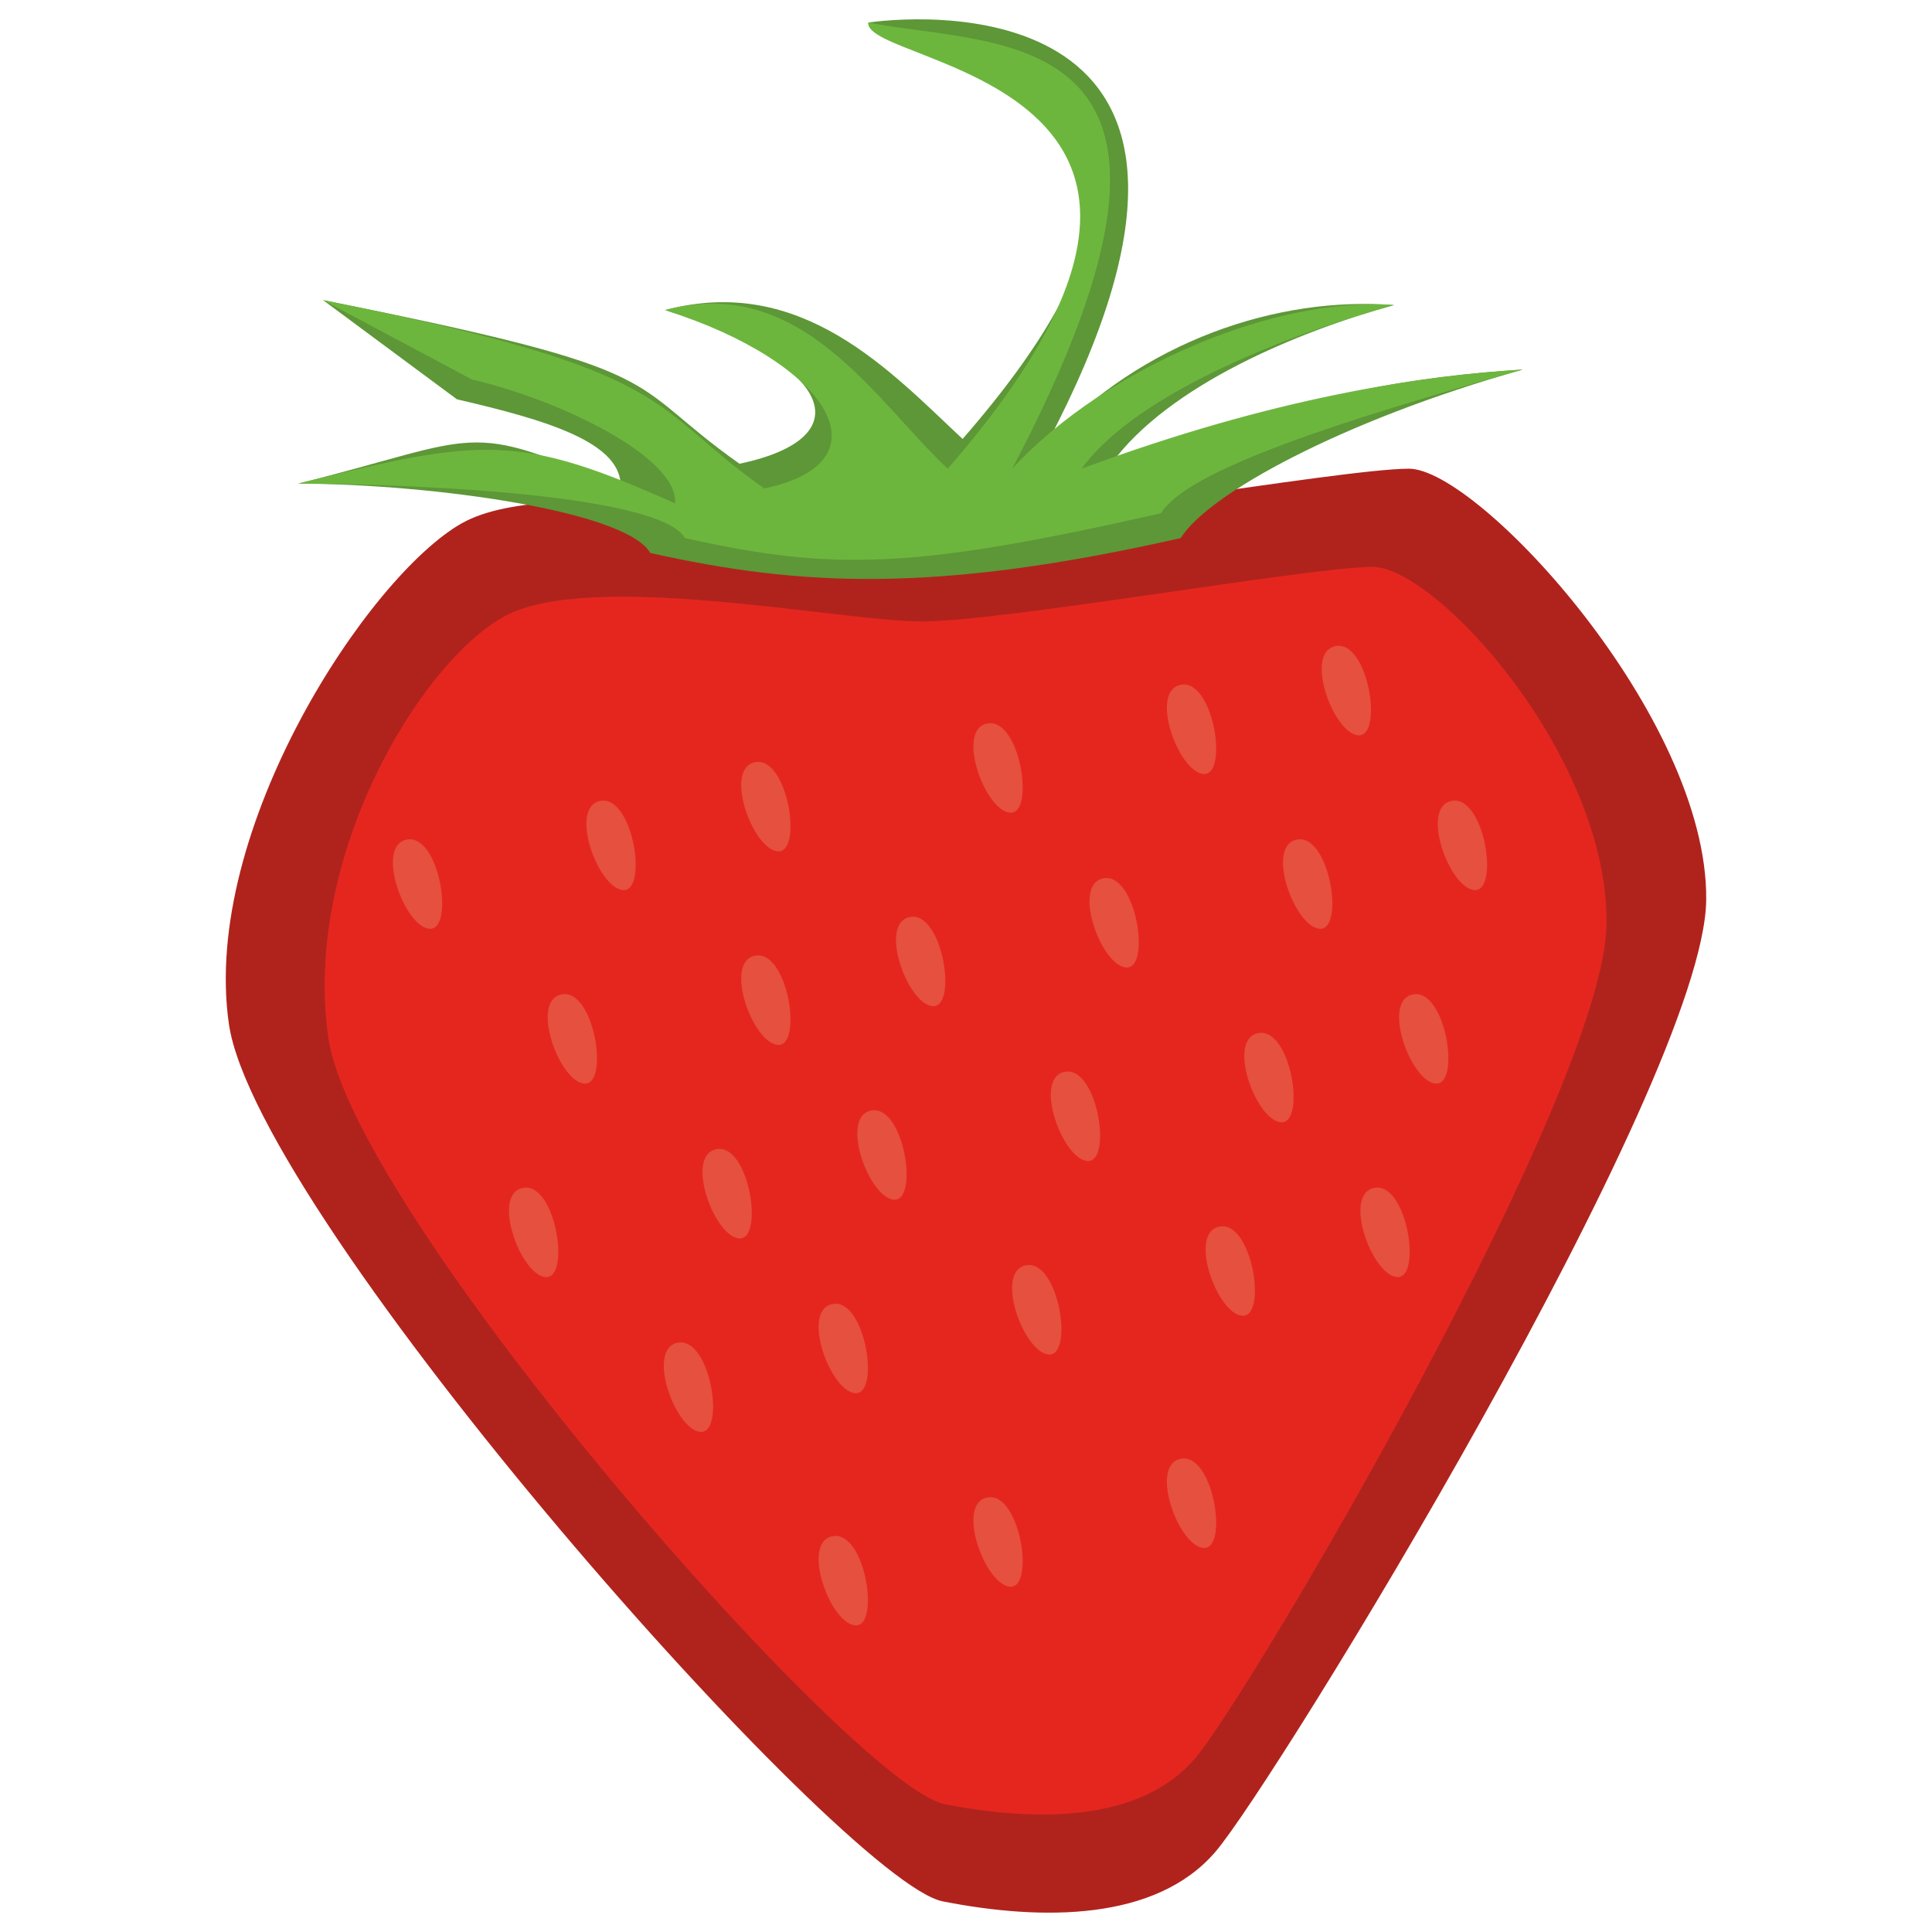 <?xml version="1.0" encoding="UTF-8" standalone="no"?>
<!-- Created with Inkscape (http://www.inkscape.org/) -->

<svg
   xmlns:osb="http://www.openswatchbook.org/uri/2009/osb"
   xmlns:dc="http://purl.org/dc/elements/1.1/"
   xmlns:cc="http://creativecommons.org/ns#"
   xmlns:rdf="http://www.w3.org/1999/02/22-rdf-syntax-ns#"
   xmlns:svg="http://www.w3.org/2000/svg"
   xmlns="http://www.w3.org/2000/svg"
   xmlns:sodipodi="http://sodipodi.sourceforge.net/DTD/sodipodi-0.dtd"
   xmlns:inkscape="http://www.inkscape.org/namespaces/inkscape"
   id="svg2"
   version="1.1"
   inkscape:version="0.92.1 r15371"
   width="100"
   height="100"
   sodipodi:docname="strawberry.svg">
  <sodipodi:namedview
     pagecolor="#ffffff"
     bordercolor="#666666"
     borderopacity="1"
     objecttolerance="10"
     gridtolerance="10"
     guidetolerance="10"
     inkscape:pageopacity="0"
     inkscape:pageshadow="2"
     inkscape:window-width="1884"
     inkscape:window-height="1051"
     id="namedview4"
     showgrid="false"
     inkscape:zoom="1.9516147"
     inkscape:cx="249.52786"
     inkscape:cy="34.488224"
     inkscape:window-x="0"
     inkscape:window-y="0"
     inkscape:window-maximized="1"
     inkscape:current-layer="layer1"
     inkscape:snap-global="false"
     showguides="false" />
  <defs
     id="defs6">
    <linearGradient
       id="linearGradient4582"
       osb:paint="gradient">
      <stop
         style="stop-color:#ff8c00;stop-opacity:1;"
         offset="0"
         id="stop4578" />
      <stop
         style="stop-color:#ff0300;stop-opacity:0"
         offset="1"
         id="stop4580" />
    </linearGradient>
  </defs>
  <g
     inkscape:groupmode="layer"
     id="layer1"
     inkscape:label="Layer 1">
    <path
       style="fill:#b0231d;fill-opacity:1;stroke:none;stroke-width:1.002px;stroke-linecap:butt;stroke-linejoin:miter;stroke-opacity:1"
       d="m 47.514,27.339 c -4.619,0 -18.801,-2.962 -23.607,-0.257 -4.806,2.705 -13.511,15.847 -12.06,25.916 1.451,10.069 31.804,44.405 36.95,45.417 5.146,1.013 11.034,1.026 14.113,-2.566 3.079,-3.592 25.298,-39.819 25.403,-49.266 0.105,-9.447 -11.796,-22.339 -15.396,-22.324 -3.6,0.016 -20.784,3.079 -25.403,3.079 z"
       id="path881"
       inkscape:connector-curvature="0"
       sodipodi:nodetypes="zzzzzzzz" />
    <path
       style="fill:#e5261f;fill-opacity:1;stroke:none;stroke-width:0.919px;stroke-linecap:butt;stroke-linejoin:miter;stroke-opacity:1"
       d="m 47.719,32.167 c -4.238,0 -17.252,-2.718 -21.662,-0.235 -4.41,2.482 -10.394,12.538 -9.063,21.778 1.331,9.239 27.181,38.743 31.902,39.672 4.722,0.929 10.124,0.942 12.95,-2.355 2.825,-3.296 21.211,-34.535 21.307,-43.204 0.096,-8.669 -8.821,-18.496 -12.124,-18.481 -3.304,0.014 -19.072,2.825 -23.31,2.825 z"
       id="path881-3"
       inkscape:connector-curvature="0"
       sodipodi:nodetypes="zzzzzzzz" />
    <path
       style="fill:#5d9737;fill-opacity:1;stroke:none;stroke-width:1.002px;stroke-linecap:butt;stroke-linejoin:miter;stroke-opacity:1"
       d="m 33.658,28.622 c -1.231,-2.164 -11.184,-3.56 -18.218,-3.592 9.519,-2.377 8.595,-3.363 16.679,0.257 0.181,-2.398 -3.937,-3.567 -8.468,-4.619 L 16.723,15.535 c 18.646,3.727 15.369,4.101 21.554,8.468 6.5,-1.369 4.704,-5.217 -3.849,-7.954 7.071,-1.888 11.675,3.199 15.396,6.671 C 67.472,2.47 44.666,3.465 44.948,1.166 c 3.307,-0.462 21.524,-1.527 9.237,21.811 4.931,-5.329 11.957,-7.659 17.962,-7.185 -4.972,1.372 -11.665,4.151 -14.626,8.211 10.028,-3.717 16.001,-4.538 21.297,-4.875 -9.421,2.662 -16.315,6.468 -17.705,8.724 -12.775,2.887 -19.724,2.492 -27.456,0.77 z"
       id="path900-6"
       inkscape:connector-curvature="0"
       sodipodi:nodetypes="ccccccccccccccc" />
    <path
       style="fill:#6db63e;fill-opacity:1;stroke:none;stroke-width:1.002px;stroke-linecap:butt;stroke-linejoin:miter;stroke-opacity:1"
       d="M 35.454,27.852 C 34.223,25.687 22.474,25.062 15.44,25.029 c 9.519,-2.377 11.417,-2.593 19.501,1.026 0.181,-2.398 -5.989,-5.363 -10.52,-6.415 l -7.698,-4.106 c 18.646,3.727 16.652,5.384 22.837,9.751 6.5,-1.369 3.421,-6.5 -5.132,-9.237 7.071,-1.888 10.905,4.739 14.626,8.211 C 66.702,4.009 44.666,3.465 44.948,1.166 51.591,2.5 64.676,0.922 52.389,24.259 c 4.931,-5.329 13.753,-8.942 19.758,-8.468 -4.972,1.372 -13.205,4.407 -16.166,8.468 10.028,-3.717 17.54,-4.794 22.837,-5.132 -9.421,2.662 -17.342,5.185 -18.731,7.441 -12.775,2.887 -16.902,3.005 -24.633,1.283 z"
       id="path900"
       inkscape:connector-curvature="0"
       sodipodi:nodetypes="ccccccccccccccc" />
    <path
       style="fill:#e6503e;fill-opacity:1;stroke:none;stroke-width:1.002px;stroke-linecap:butt;stroke-linejoin:miter;stroke-opacity:1"
       d="m 75.16,41.451 c -1.68,0.284 -0.155,4.522 1.155,4.619 1.31,0.097 0.526,-4.903 -1.155,-4.619 z"
       id="path917"
       inkscape:connector-curvature="0"
       sodipodi:nodetypes="zzz" />
    <path
       style="fill:#e6503e;fill-opacity:1;stroke:none;stroke-width:1.002px;stroke-linecap:butt;stroke-linejoin:miter;stroke-opacity:1"
       d="m 67.148,43.454 c -1.68,0.284 -0.155,4.522 1.155,4.619 1.31,0.097 0.526,-4.903 -1.155,-4.619 z"
       id="path917-7"
       inkscape:connector-curvature="0"
       sodipodi:nodetypes="zzz" />
    <path
       style="fill:#e6503e;fill-opacity:1;stroke:none;stroke-width:1.002px;stroke-linecap:butt;stroke-linejoin:miter;stroke-opacity:1"
       d="m 57.132,45.458 c -1.68,0.284 -0.155,4.522 1.155,4.619 1.31,0.097 0.526,-4.903 -1.155,-4.619 z"
       id="path917-7-5"
       inkscape:connector-curvature="0"
       sodipodi:nodetypes="zzz" />
    <path
       style="fill:#e6503e;fill-opacity:1;stroke:none;stroke-width:1.002px;stroke-linecap:butt;stroke-linejoin:miter;stroke-opacity:1"
       d="m 73.157,51.467 c -1.68,0.284 -0.155,4.522 1.155,4.619 1.31,0.097 0.526,-4.903 -1.155,-4.619 z"
       id="path917-3"
       inkscape:connector-curvature="0"
       sodipodi:nodetypes="zzz" />
    <path
       style="fill:#e6503e;fill-opacity:1;stroke:none;stroke-width:1.002px;stroke-linecap:butt;stroke-linejoin:miter;stroke-opacity:1"
       d="m 65.145,53.47 c -1.68,0.284 -0.155,4.522 1.155,4.619 1.31,0.097 0.526,-4.903 -1.155,-4.619 z"
       id="path917-7-56"
       inkscape:connector-curvature="0"
       sodipodi:nodetypes="zzz" />
    <path
       style="fill:#e6503e;fill-opacity:1;stroke:none;stroke-width:1.002px;stroke-linecap:butt;stroke-linejoin:miter;stroke-opacity:1"
       d="m 55.129,55.473 c -1.68,0.284 -0.155,4.522 1.155,4.619 1.31,0.097 0.526,-4.903 -1.155,-4.619 z"
       id="path917-7-5-2"
       inkscape:connector-curvature="0"
       sodipodi:nodetypes="zzz" />
    <path
       style="fill:#e6503e;fill-opacity:1;stroke:none;stroke-width:1.002px;stroke-linecap:butt;stroke-linejoin:miter;stroke-opacity:1"
       d="m 71.154,61.482 c -1.68,0.284 -0.155,4.522 1.155,4.619 1.31,0.097 0.526,-4.903 -1.155,-4.619 z"
       id="path917-9"
       inkscape:connector-curvature="0"
       sodipodi:nodetypes="zzz" />
    <path
       style="fill:#e6503e;fill-opacity:1;stroke:none;stroke-width:1.002px;stroke-linecap:butt;stroke-linejoin:miter;stroke-opacity:1"
       d="m 63.142,63.485 c -1.68,0.284 -0.155,4.522 1.155,4.619 1.31,0.097 0.526,-4.903 -1.155,-4.619 z"
       id="path917-7-1"
       inkscape:connector-curvature="0"
       sodipodi:nodetypes="zzz" />
    <path
       style="fill:#e6503e;fill-opacity:1;stroke:none;stroke-width:1.002px;stroke-linecap:butt;stroke-linejoin:miter;stroke-opacity:1"
       d="m 53.126,65.489 c -1.68,0.284 -0.155,4.522 1.155,4.619 1.31,0.097 0.526,-4.903 -1.155,-4.619 z"
       id="path917-7-5-27"
       inkscape:connector-curvature="0"
       sodipodi:nodetypes="zzz" />
    <path
       style="fill:#e6503e;fill-opacity:1;stroke:none;stroke-width:1.002px;stroke-linecap:butt;stroke-linejoin:miter;stroke-opacity:1"
       d="m 61.138,75.504 c -1.68,0.284 -0.155,4.522 1.155,4.619 1.31,0.097 0.526,-4.903 -1.155,-4.619 z"
       id="path917-7-1-9"
       inkscape:connector-curvature="0"
       sodipodi:nodetypes="zzz" />
    <path
       style="fill:#e6503e;fill-opacity:1;stroke:none;stroke-width:1.002px;stroke-linecap:butt;stroke-linejoin:miter;stroke-opacity:1"
       d="m 51.123,77.507 c -1.68,0.284 -0.155,4.522 1.155,4.619 1.31,0.097 0.526,-4.903 -1.155,-4.619 z"
       id="path917-7-5-27-3"
       inkscape:connector-curvature="0"
       sodipodi:nodetypes="zzz" />
    <path
       style="fill:#e6503e;fill-opacity:1;stroke:none;stroke-width:1.002px;stroke-linecap:butt;stroke-linejoin:miter;stroke-opacity:1"
       d="m 47.117,47.461 c -1.68,0.284 -0.155,4.522 1.155,4.619 1.31,0.097 0.526,-4.903 -1.155,-4.619 z"
       id="path917-6"
       inkscape:connector-curvature="0"
       sodipodi:nodetypes="zzz" />
    <path
       style="fill:#e6503e;fill-opacity:1;stroke:none;stroke-width:1.002px;stroke-linecap:butt;stroke-linejoin:miter;stroke-opacity:1"
       d="m 39.104,49.464 c -1.68,0.284 -0.155,4.522 1.155,4.619 1.31,0.097 0.526,-4.903 -1.155,-4.619 z"
       id="path917-7-0"
       inkscape:connector-curvature="0"
       sodipodi:nodetypes="zzz" />
    <path
       style="fill:#e6503e;fill-opacity:1;stroke:none;stroke-width:1.002px;stroke-linecap:butt;stroke-linejoin:miter;stroke-opacity:1"
       d="m 29.089,51.467 c -1.68,0.284 -0.155,4.522 1.155,4.619 1.31,0.097 0.526,-4.903 -1.155,-4.619 z"
       id="path917-7-5-6"
       inkscape:connector-curvature="0"
       sodipodi:nodetypes="zzz" />
    <path
       style="fill:#e6503e;fill-opacity:1;stroke:none;stroke-width:1.002px;stroke-linecap:butt;stroke-linejoin:miter;stroke-opacity:1"
       d="m 45.114,57.476 c -1.68,0.284 -0.155,4.522 1.155,4.619 1.31,0.097 0.526,-4.903 -1.155,-4.619 z"
       id="path917-3-2"
       inkscape:connector-curvature="0"
       sodipodi:nodetypes="zzz" />
    <path
       style="fill:#e6503e;fill-opacity:1;stroke:none;stroke-width:1.002px;stroke-linecap:butt;stroke-linejoin:miter;stroke-opacity:1"
       d="m 37.101,59.479 c -1.68,0.284 -0.155,4.522 1.155,4.619 1.31,0.097 0.526,-4.903 -1.155,-4.619 z"
       id="path917-7-56-6"
       inkscape:connector-curvature="0"
       sodipodi:nodetypes="zzz" />
    <path
       style="fill:#e6503e;fill-opacity:1;stroke:none;stroke-width:1.002px;stroke-linecap:butt;stroke-linejoin:miter;stroke-opacity:1"
       d="m 27.086,61.482 c -1.68,0.284 -0.155,4.522 1.155,4.619 1.31,0.097 0.526,-4.903 -1.155,-4.619 z"
       id="path917-7-5-2-1"
       inkscape:connector-curvature="0"
       sodipodi:nodetypes="zzz" />
    <path
       style="fill:#e6503e;fill-opacity:1;stroke:none;stroke-width:1.002px;stroke-linecap:butt;stroke-linejoin:miter;stroke-opacity:1"
       d="m 43.111,67.492 c -1.68,0.284 -0.155,4.522 1.155,4.619 1.31,0.097 0.526,-4.903 -1.155,-4.619 z"
       id="path917-9-8"
       inkscape:connector-curvature="0"
       sodipodi:nodetypes="zzz" />
    <path
       style="fill:#e6503e;fill-opacity:1;stroke:none;stroke-width:1.002px;stroke-linecap:butt;stroke-linejoin:miter;stroke-opacity:1"
       d="m 35.098,69.495 c -1.68,0.284 -0.155,4.522 1.155,4.619 1.31,0.097 0.526,-4.903 -1.155,-4.619 z"
       id="path917-7-1-7"
       inkscape:connector-curvature="0"
       sodipodi:nodetypes="zzz" />
    <path
       style="fill:#e6503e;fill-opacity:1;stroke:none;stroke-width:1.002px;stroke-linecap:butt;stroke-linejoin:miter;stroke-opacity:1"
       d="m 43.111,79.51 c -1.68,0.284 -0.155,4.522 1.155,4.619 1.31,0.097 0.526,-4.903 -1.155,-4.619 z"
       id="path917-7-1-9-2"
       inkscape:connector-curvature="0"
       sodipodi:nodetypes="zzz" />
    <path
       style="fill:#e6503e;fill-opacity:1;stroke:none;stroke-width:1.002px;stroke-linecap:butt;stroke-linejoin:miter;stroke-opacity:1"
       d="m 39.104,39.448 c -1.68,0.284 -0.155,4.522 1.155,4.619 1.31,0.097 0.526,-4.903 -1.155,-4.619 z"
       id="path917-0"
       inkscape:connector-curvature="0"
       sodipodi:nodetypes="zzz" />
    <path
       style="fill:#e6503e;fill-opacity:1;stroke:none;stroke-width:1.002px;stroke-linecap:butt;stroke-linejoin:miter;stroke-opacity:1"
       d="m 31.092,41.451 c -1.68,0.284 -0.155,4.522 1.155,4.619 1.31,0.097 0.526,-4.903 -1.155,-4.619 z"
       id="path917-7-2"
       inkscape:connector-curvature="0"
       sodipodi:nodetypes="zzz" />
    <path
       style="fill:#e6503e;fill-opacity:1;stroke:none;stroke-width:1.002px;stroke-linecap:butt;stroke-linejoin:miter;stroke-opacity:1"
       d="m 21.076,43.454 c -1.68,0.284 -0.155,4.522 1.155,4.619 1.31,0.097 0.526,-4.903 -1.155,-4.619 z"
       id="path917-7-5-3"
       inkscape:connector-curvature="0"
       sodipodi:nodetypes="zzz" />
    <path
       style="fill:#e6503e;fill-opacity:1;stroke:none;stroke-width:1.002px;stroke-linecap:butt;stroke-linejoin:miter;stroke-opacity:1"
       d="m 69.151,33.439 c -1.68,0.284 -0.155,4.522 1.155,4.619 1.31,0.097 0.526,-4.903 -1.155,-4.619 z"
       id="path917-75"
       inkscape:connector-curvature="0"
       sodipodi:nodetypes="zzz" />
    <path
       style="fill:#e6503e;fill-opacity:1;stroke:none;stroke-width:1.002px;stroke-linecap:butt;stroke-linejoin:miter;stroke-opacity:1"
       d="m 61.138,35.442 c -1.68,0.284 -0.155,4.522 1.155,4.619 1.31,0.097 0.526,-4.903 -1.155,-4.619 z"
       id="path917-7-9"
       inkscape:connector-curvature="0"
       sodipodi:nodetypes="zzz" />
    <path
       style="fill:#e6503e;fill-opacity:1;stroke:none;stroke-width:1.002px;stroke-linecap:butt;stroke-linejoin:miter;stroke-opacity:1"
       d="m 51.123,37.445 c -1.68,0.284 -0.155,4.522 1.155,4.619 1.31,0.097 0.526,-4.903 -1.155,-4.619 z"
       id="path917-7-5-22"
       inkscape:connector-curvature="0"
       sodipodi:nodetypes="zzz" />
  </g>
</svg>
